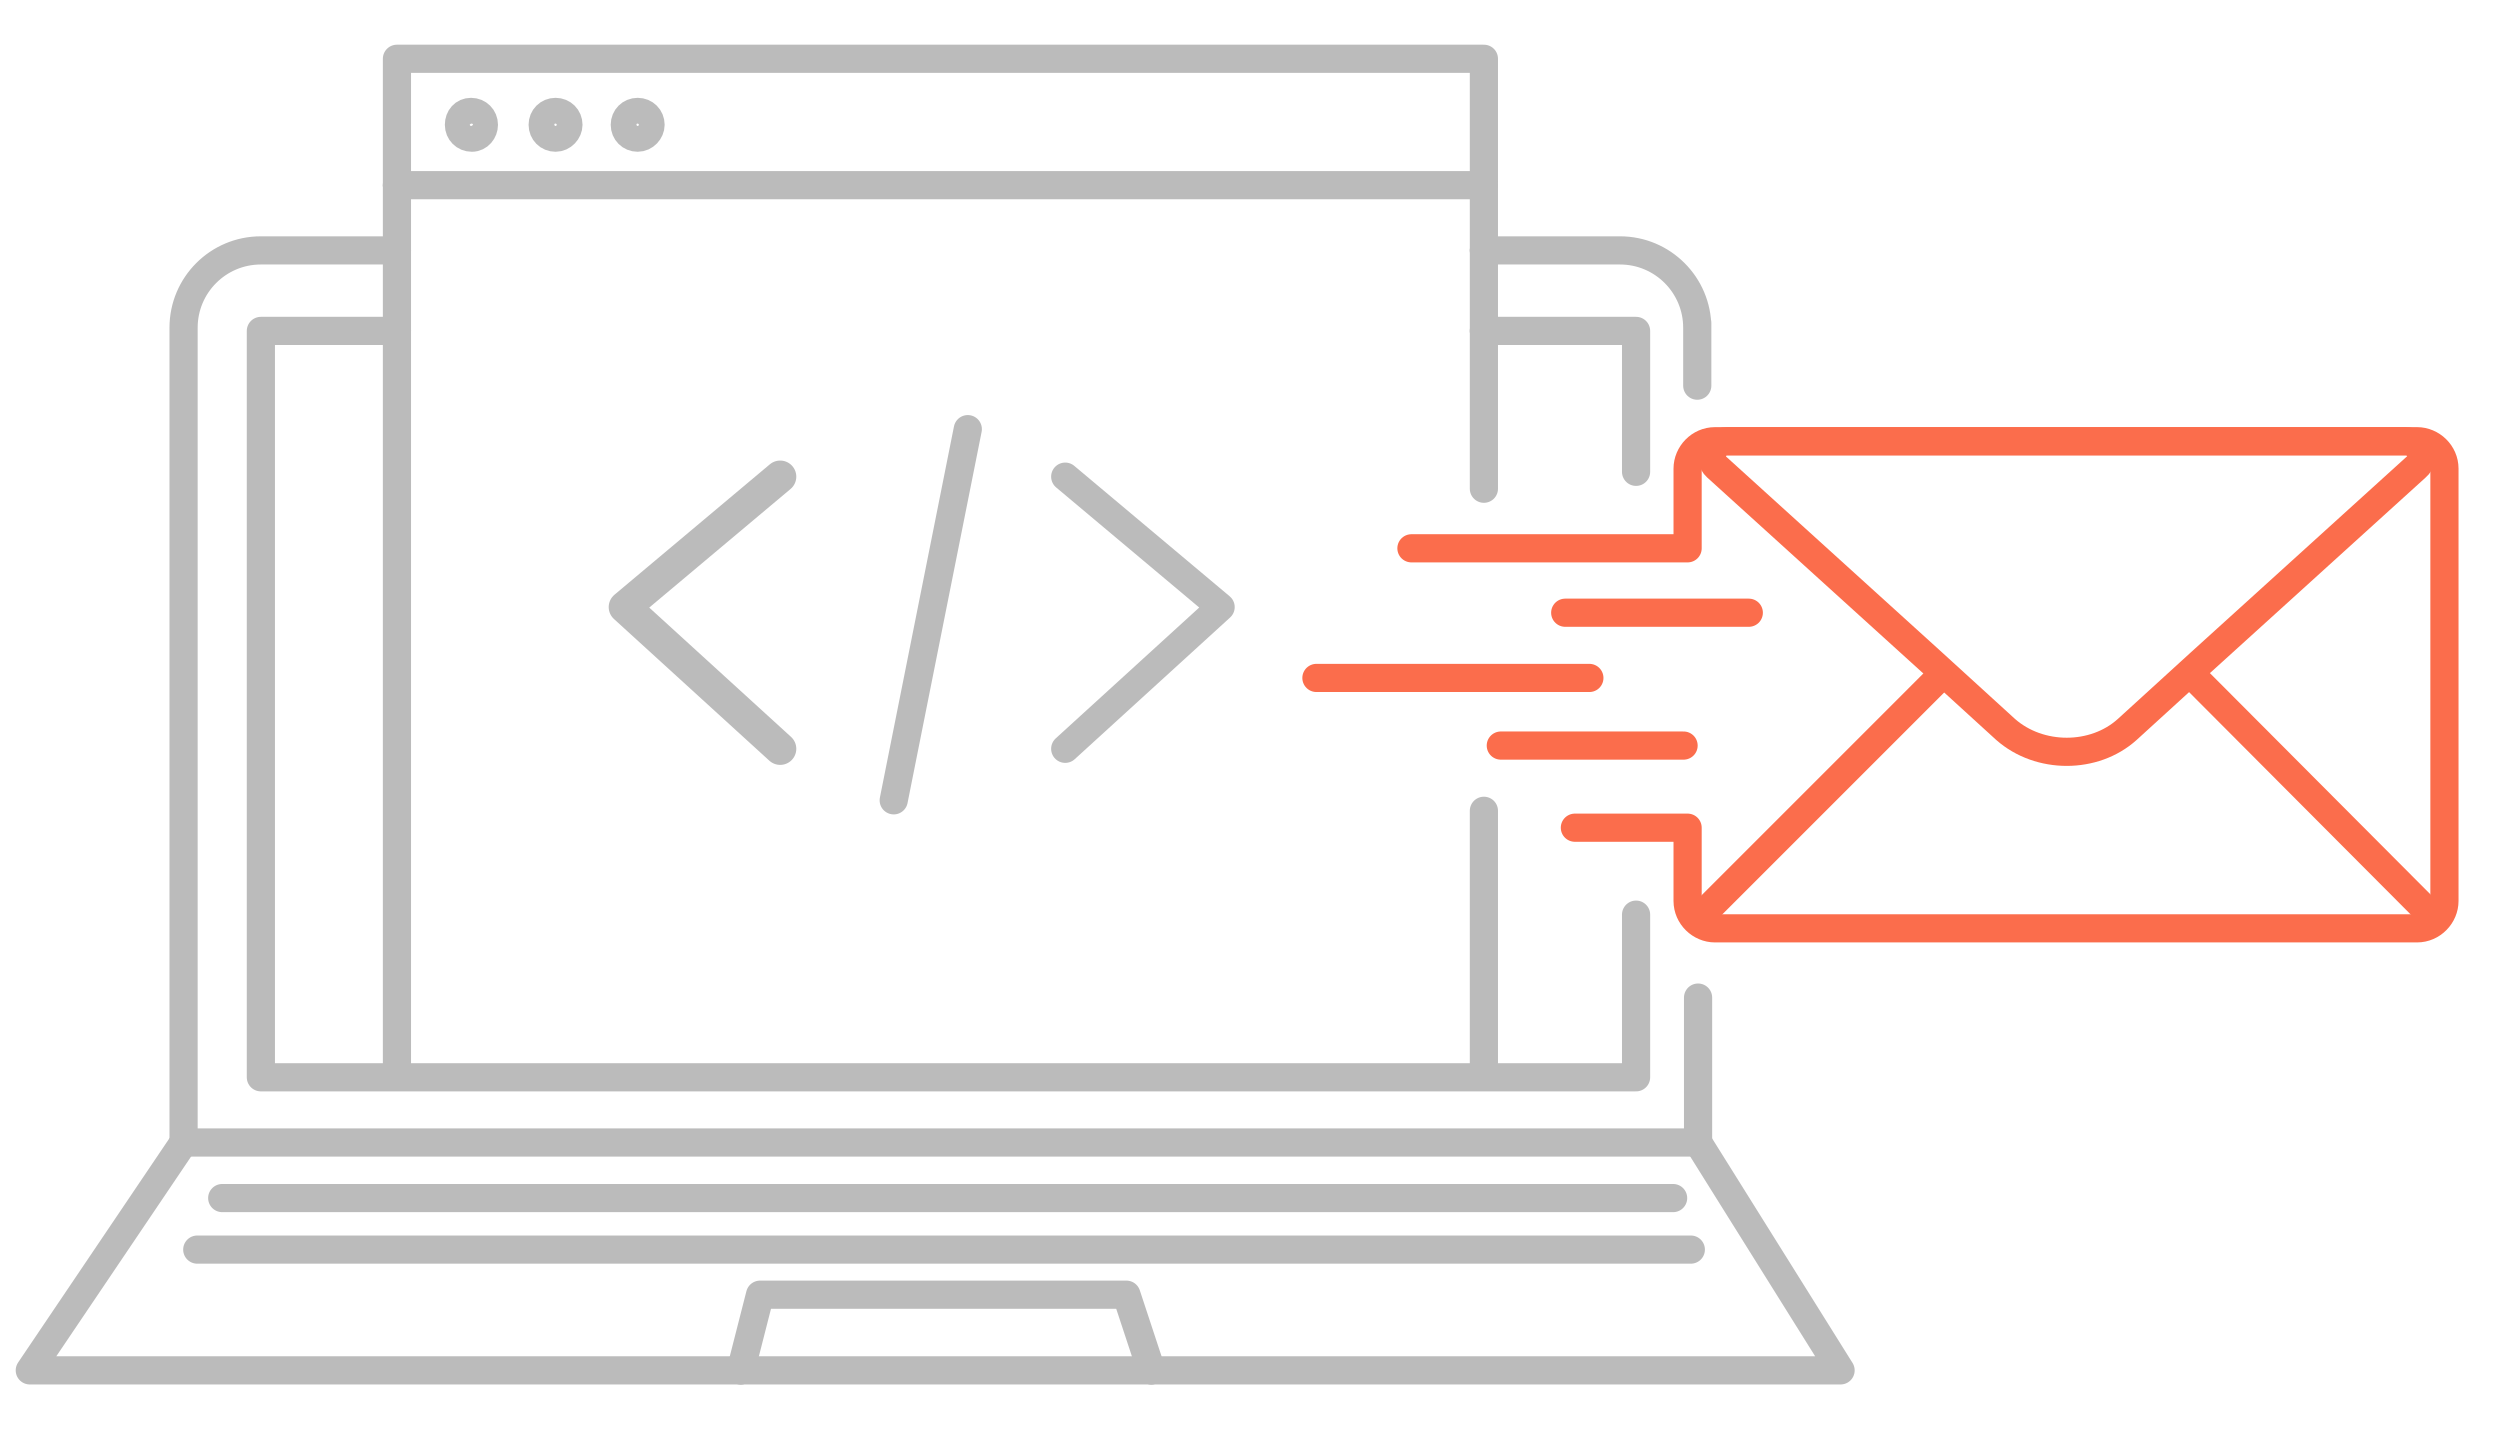 <?xml version="1.0" encoding="utf-8"?>
<!-- Generator: Adobe Illustrator 24.0.0, SVG Export Plug-In . SVG Version: 6.00 Build 0)  -->
<svg version="1.1" id="图层_1" xmlns="http://www.w3.org/2000/svg" xmlns:xlink="http://www.w3.org/1999/xlink" x="0px" y="0px"
	 viewBox="0 0 310.5 179.2" style="enable-background:new 0 0 310.5 179.2;" xml:space="preserve">
<style type="text/css">
	.st0{fill:none;stroke:#BBBBBB;stroke-width:3.5;stroke-linecap:round;stroke-linejoin:round;stroke-miterlimit:10;}
	.st1{fill:none;stroke:#BBBBBB;stroke-width:4;stroke-linecap:round;stroke-linejoin:round;stroke-miterlimit:10;}
	.st2{fill:none;stroke:#FB6D4C;stroke-width:3.5;stroke-linecap:round;stroke-linejoin:round;stroke-miterlimit:10;}
</style>
<g>
	<line class="st0" x1="49.3" y1="41.1" x2="49.3" y2="133.3"/>
	<line class="st0" x1="49.3" y1="31.1" x2="49.3" y2="23"/>
	<line class="st0" x1="49.3" y1="41.1" x2="49.3" y2="31.1"/>
	<polyline class="st0" points="184.3,23 184.3,7.3 49.3,7.3 49.3,23 	"/>
	<line class="st0" x1="184.3" y1="31.1" x2="184.3" y2="41.1"/>
	<line class="st0" x1="184.3" y1="31.1" x2="184.3" y2="23"/>
	<path class="st0" d="M22.8,141.9V40.7c0-5.3,4.3-9.6,9.6-9.6h16.8"/>
	<polyline class="st0" points="210.9,141.9 228.6,170.2 143,170.2 	"/>
	<polyline class="st0" points="22.8,141.9 3.7,170.2 92,170.2 	"/>
	<line class="st0" x1="210.9" y1="141.9" x2="22.8" y2="141.9"/>
	<polyline class="st0" points="143,170.2 139.9,160.8 94.4,160.8 92,170.2 	"/>
	<line class="st0" x1="92" y1="170.2" x2="143" y2="170.2"/>
	<line class="st0" x1="184.3" y1="23" x2="49.3" y2="23"/>
	<line class="st0" x1="207.8" y1="148.8" x2="27.6" y2="148.8"/>
	<line class="st0" x1="24.5" y1="155.2" x2="210" y2="155.2"/>
	<path class="st0" d="M60.1,15.5c0-0.9-0.7-1.6-1.6-1.6S57,14.6,57,15.5s0.7,1.6,1.6,1.6S60.1,16.3,60.1,15.5z"/>
	<path class="st0" d="M70.6,15.5c0-0.9-0.7-1.6-1.6-1.6c-0.9,0-1.6,0.7-1.6,1.6s0.7,1.6,1.6,1.6C69.9,17.1,70.6,16.3,70.6,15.5z"/>
	<path class="st0" d="M80.8,15.5c0-0.9-0.7-1.6-1.6-1.6c-0.9,0-1.6,0.7-1.6,1.6s0.7,1.6,1.6,1.6C80.1,17.1,80.8,16.3,80.8,15.5z"/>
	<g>
		<line class="st0" x1="184.3" y1="133.3" x2="184.3" y2="100.7"/>
		<line class="st0" x1="184.3" y1="41.1" x2="184.3" y2="60.7"/>
		<polyline class="st0" points="203.2,58.6 203.2,41.1 184.3,41.1 		"/>
		<polyline class="st0" points="49.3,41.1 32.4,41.1 32.4,133.8 203.2,133.8 203.2,113.6 		"/>
		<line class="st0" x1="210.9" y1="141.9" x2="210.9" y2="123.9"/>
		<path class="st0" d="M184.3,31.1h16.9c5.3,0,9.6,4.3,9.6,9.6v7.2v-7.8"/>
	</g>
</g>
<polyline class="st1" points="96.9,59.2 77.6,75.4 96.9,93 "/>
<polyline class="st0" points="132.3,59.2 151.6,75.4 132.3,93 "/>
<line class="st0" x1="120.2" y1="53.3" x2="111" y2="99.4"/>
<g>
	<path class="st2" d="M270.3,54.8h-27.1h-28.7c-1.7,0-2.5,2.1-1.3,3.2l26.8,24.3l9.1,8.3c4.2,3.7,11,3.7,15.1,0l9.1-8.3L300.1,58
		c1.3-1.1,0.4-3.2-1.3-3.2H270.3z"/>
	<line class="st2" x1="212" y1="113" x2="240.8" y2="84.2"/>
	<line class="st2" x1="302.2" y1="113.9" x2="272" y2="83.6"/>
	<path class="st2" d="M195.6,102.8h14v9.1c0,1.9,1.6,3.4,3.4,3.4h87.2c1.9,0,3.4-1.6,3.4-3.4v-5.3V58.2c0-1.9-1.6-3.4-3.4-3.4h-81.8
		h-5.4c-1.9,0-3.4,1.6-3.4,3.4v9.9h-34.3"/>
	<line class="st2" x1="217.2" y1="76.1" x2="194.4" y2="76.1"/>
	<line class="st2" x1="163.5" y1="84.2" x2="197.4" y2="84.2"/>
	<line class="st2" x1="186.4" y1="92.6" x2="209.1" y2="92.6"/>
</g>
</svg>
